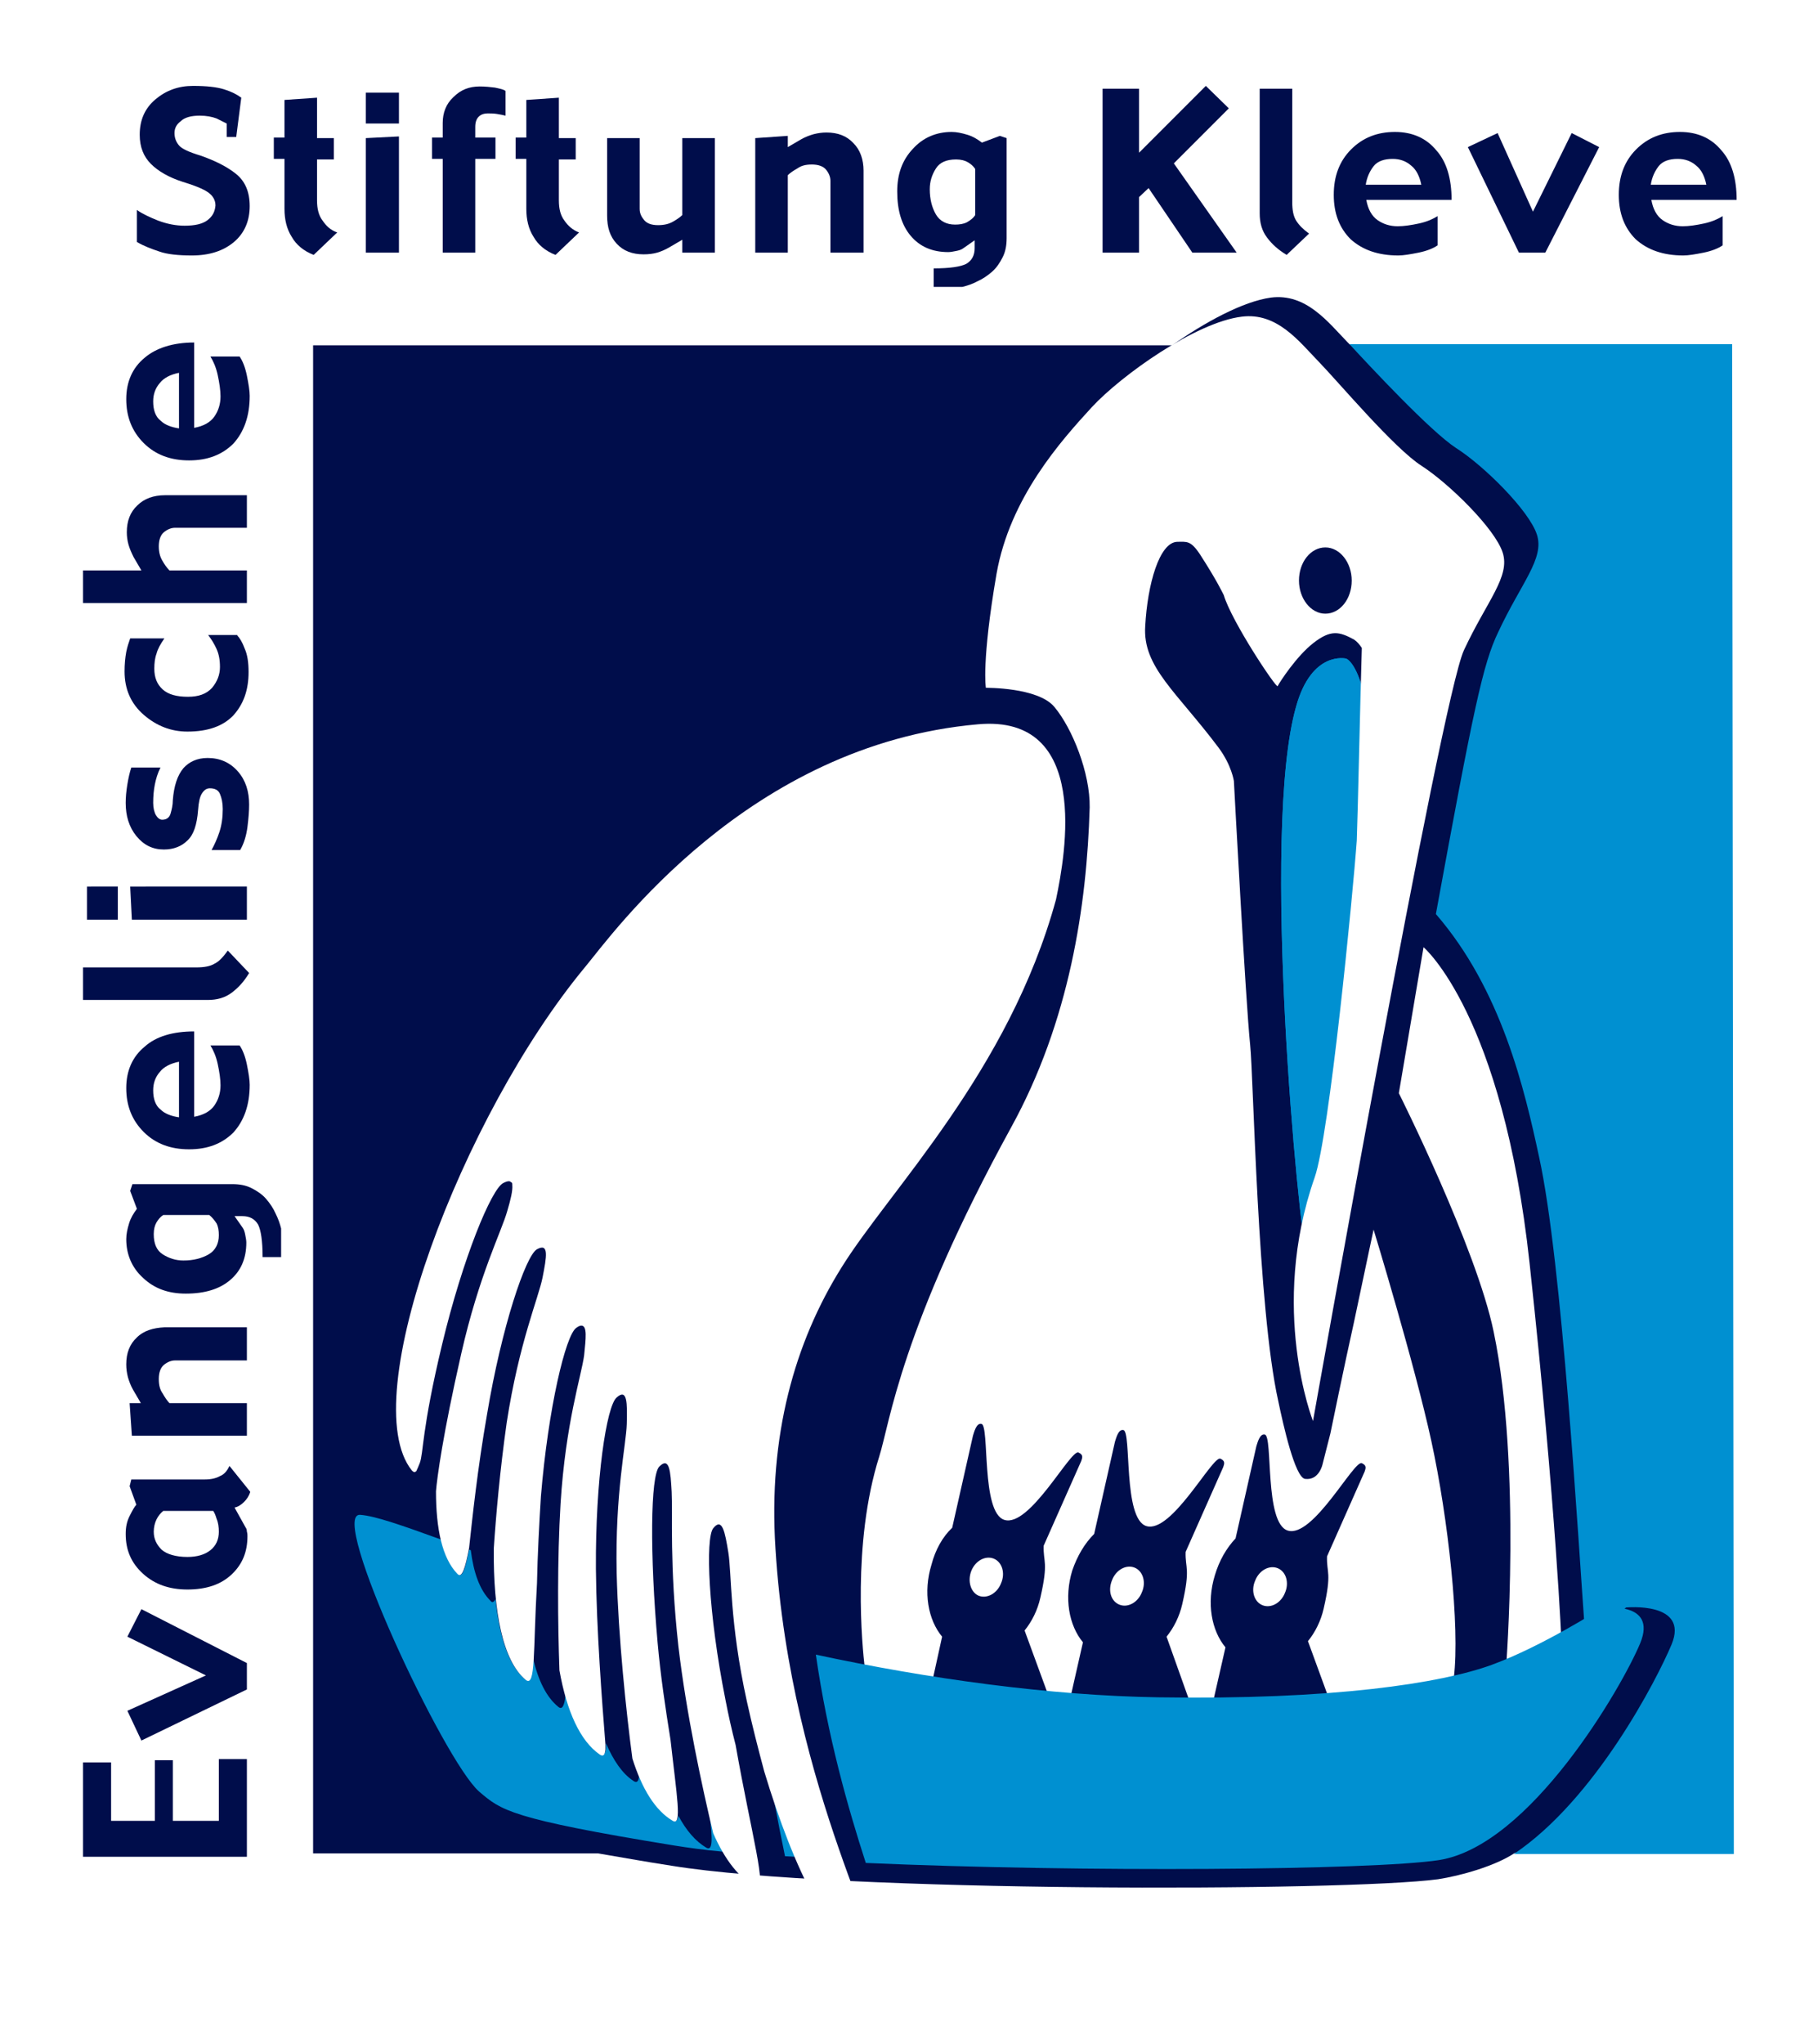 <?xml version="1.0" encoding="UTF-8"?>
<!-- Generator: Adobe Illustrator 27.6.1, SVG Export Plug-In . SVG Version: 6.00 Build 0)  -->
<svg xmlns="http://www.w3.org/2000/svg" xmlns:xlink="http://www.w3.org/1999/xlink" version="1.1" id="Ebene_1" x="0px" y="0px" width="324px" height="364px" viewBox="0 0 324 364" style="enable-background:new 0 0 324 364;" xml:space="preserve">
<style type="text/css">
	.st0{fill:#FFFFFF;}
	.st1{fill:#000D4B;}
	.st2{fill:#0090D1;}
	.st3{fill-rule:evenodd;clip-rule:evenodd;fill:#000D4B;}
</style>
<rect class="st0" width="324" height="364"></rect>
<path class="st1" d="M253.4,160.6c0,0,17.9,15.6,22.7,60c4.8,44.3,5.7,68,5.7,68l-9.9,4.1c0,0,2.8-35.9-2.2-59.9  c-3.1-15.1-19.3-43.9-19.3-43.9L253.4,160.6z"></path>
<path class="st1" d="M208.9,61.5c5.8-4.1,12.6-7.8,17.6-8.5c6.3-0.8,10.2,4.4,13.7,8l0.4,0.4h67.8v268.6H270  c-3.6,2.4-9.8,4.1-13.7,4.7c-16.3,2.2-107.1,2.4-136.6-2.4c-5.2-0.8-9.5-1.6-13.1-2.2H55.8V61.5H208.9z"></path>
<path class="st0" d="M253.7,168.7c0,0,14.1,11.9,18.9,56.3s5.7,68,5.7,68l-9.9,4.1c0,0,2.8-35.9-2.2-59.9  c-3.1-15-16.9-42.5-16.9-42.5L253.7,168.7z"></path>
<path class="st2" d="M239.9,117.3c0,0,8.9,2.6,2.7,62c-0.9,8.5-8.4,48.9-9.7,44.5c-1.4-4.4-8.3-75.7-1.9-98  C233.8,115.8,239.9,117.3,239.9,117.3"></path>
<path class="st2" d="M239.9,117.3c0,0,8.9,2.6,2.7,62c-0.9,8.5-8.4,48.9-9.7,44.5c-1.4-4.4-8.3-75.7-1.9-98  C233.8,115.8,239.9,117.3,239.9,117.3"></path>
<polygon class="st1" points="44,313.3 44,330.7 14.8,330.7 14.8,313.9 19.8,313.9 19.8,324.3 27.6,324.3 27.6,313.5 30.8,313.5   30.8,324.3 39,324.3 39,313.3 "></polygon>
<polygon class="st1" points="25.2,286.6 44,296.2 44,300.9 25.2,310 22.7,304.7 36.7,298.4 22.7,291.5 "></polygon>
<path class="st3" d="M38,269.1h-8.9c-0.5,0.4-0.9,0.9-1.2,1.5c-0.3,0.6-0.5,1.4-0.5,2.2c0,1.3,0.5,2.3,1.4,3.2  c0.9,0.8,2.5,1.3,4.6,1.3c1.7,0,3.1-0.4,4.1-1.2c1-0.8,1.5-1.9,1.5-3.3c0-0.8-0.1-1.6-0.4-2.3C38.4,269.8,38.2,269.4,38,269.1   M40.9,261.1l3.7,4.6c-0.2,0.7-0.6,1.3-1.1,1.8c-0.5,0.5-1.1,0.9-1.7,1l2,3.6c0.1,0.1,0.2,0.4,0.2,0.7c0.1,0.3,0.1,0.6,0.1,0.8  c0,2.8-0.9,5-2.8,6.8c-1.9,1.8-4.5,2.7-7.9,2.7c-3.2,0-5.8-0.9-7.9-2.8c-2.1-1.9-3.1-4.2-3.1-7.1c0-1.2,0.2-2.2,0.7-3.2  c0.5-1,0.9-1.7,1.2-2l-1.2-3.3l0.3-1.2h13.1c1.1,0,2-0.2,2.7-0.6C40,262.6,40.5,261.9,40.9,261.1"></path>
<path class="st1" d="M44,236.5v5.8H31.2c-0.7,0-1.4,0.3-2,0.8c-0.6,0.5-0.9,1.4-0.9,2.5c0,1.1,0.2,1.9,0.7,2.6  c0.4,0.7,0.8,1.3,1.2,1.7H44v5.8H23.5l-0.4-5.8h2l-1.4-2.4c-0.4-0.7-0.7-1.5-0.9-2.2c-0.2-0.8-0.3-1.5-0.3-2.3c0-2,0.6-3.6,1.9-4.8  c1.2-1.2,2.9-1.7,4.9-1.8H44z"></path>
<path class="st3" d="M37.3,216.4h-8.2c-0.5,0.3-0.9,0.8-1.2,1.3c-0.3,0.5-0.5,1.2-0.5,2.1c0,1.7,0.5,2.9,1.6,3.6  c1.1,0.7,2.3,1.1,3.7,1.1c1.8,0,3.3-0.4,4.5-1.1c1.2-0.7,1.8-1.9,1.8-3.4c0-0.8-0.1-1.5-0.4-2.1C38.2,217.3,37.8,216.8,37.3,216.4   M41.4,210.9c1.3,0,2.4,0.2,3.4,0.7c1,0.5,1.9,1.1,2.6,1.9c0.7,0.8,1.3,1.7,1.7,2.6c0.5,1,0.8,1.9,1,2.7l0,5.1h-3.3  c0-2.9-0.3-4.8-0.8-5.8c-0.6-1-1.5-1.5-2.8-1.5h-1.4l1.4,2c0.3,0.4,0.4,0.8,0.5,1.3c0.1,0.5,0.2,1,0.2,1.4c0,2.9-1,5.1-2.9,6.7  c-1.9,1.6-4.5,2.4-7.9,2.4c-3.1,0-5.6-0.9-7.6-2.8c-2-1.8-3-4.2-3-6.9c0-0.9,0.2-1.8,0.5-2.8c0.3-1,0.8-1.8,1.4-2.6l-1.2-3.2  l0.4-1.2H41.4z"></path>
<path class="st3" d="M31.9,189.1c-1.5,0.3-2.7,0.9-3.4,1.8c-0.8,0.9-1.2,2-1.2,3.3c0,1.5,0.4,2.7,1.3,3.4c0.8,0.8,2,1.2,3.3,1.4  V189.1z M34.6,183.7v15.2c1.7-0.3,2.9-1,3.6-2c0.7-1,1.1-2.2,1.1-3.6c0-1.1-0.2-2.4-0.5-3.8c-0.3-1.4-0.8-2.5-1.3-3.3h5.2  c0.5,0.7,1,1.9,1.3,3.4c0.3,1.5,0.5,2.7,0.5,3.6c0,3.6-1,6.4-2.9,8.5c-2,2-4.6,3-7.9,3c-3.3,0-6-1-8.1-3.1c-2.1-2.1-3.1-4.7-3.1-7.8  c0-3.1,1.1-5.6,3.3-7.4C27.8,184.6,30.8,183.7,34.6,183.7"></path>
<path class="st1" d="M40.6,169.3l3.8,4c-0.9,1.5-1.9,2.6-3.1,3.5c-1.2,0.9-2.6,1.3-4.3,1.3H14.8v-5.8H35c1.4,0,2.5-0.2,3.3-0.7  C39.1,171.2,39.8,170.4,40.6,169.3"></path>
<path class="st3" d="M44,157.9v5.9H23.5l-0.3-5.9H44z M21,163.8h-5.5v-5.9H21V163.8z"></path>
<path class="st1" d="M37,135c2.2,0,4,0.8,5.4,2.4c1.4,1.6,2,3.6,2,5.9c0,1.1-0.1,2.4-0.3,4c-0.2,1.5-0.6,2.9-1.3,4.1h-5.1  c0.5-0.9,1-2,1.4-3.2c0.4-1.2,0.6-2.6,0.6-4.1c0-1.1-0.2-2-0.5-2.7c-0.3-0.7-0.9-1-1.8-1c-0.6,0-1,0.3-1.4,0.9  c-0.4,0.6-0.6,1.6-0.7,3c-0.2,2.6-0.8,4.4-1.9,5.4c-1,1-2.4,1.6-4.2,1.6c-2,0-3.6-0.8-4.9-2.4c-1.3-1.6-1.9-3.6-1.9-5.9  c0-1,0.1-2.1,0.3-3.3c0.2-1.2,0.4-2.1,0.7-3h5.2c-0.5,1-0.8,2-1,3c-0.2,1-0.3,2.1-0.3,3.3c0,0.9,0.2,1.7,0.5,2.2  c0.3,0.5,0.7,0.8,1.1,0.8c0.8,0,1.3-0.4,1.5-1.1c0.2-0.7,0.4-1.5,0.4-2.4c0.2-2.5,0.8-4.4,1.9-5.7C33.7,135.7,35.1,135,37,135"></path>
<path class="st1" d="M42.3,113.2c0.4,0.4,0.9,1.2,1.3,2.3c0.5,1.1,0.7,2.5,0.7,4.2c0,3.2-0.9,5.7-2.7,7.7c-1.8,1.9-4.5,2.9-8.2,2.9  c-2.9,0-5.5-1-7.8-3c-2.3-2-3.4-4.6-3.4-7.7c0-1.3,0.1-2.4,0.3-3.5c0.2-1,0.5-1.8,0.7-2.4h6.1c-0.7,1-1.2,1.9-1.4,2.7  c-0.3,0.8-0.4,1.7-0.4,2.7c0,1.6,0.5,2.8,1.5,3.7c1,0.9,2.5,1.3,4.5,1.3c1.9,0,3.3-0.5,4.3-1.6c0.9-1.1,1.4-2.3,1.4-3.7  c0-1.3-0.2-2.3-0.6-3.2c-0.4-0.9-0.9-1.7-1.5-2.5H42.3z"></path>
<path class="st1" d="M44,88.2V94H31.2c-0.7,0-1.4,0.3-2,0.8c-0.6,0.5-0.9,1.4-0.9,2.5c0,1,0.2,1.8,0.6,2.5c0.4,0.7,0.8,1.3,1.3,1.8  H44v5.8H14.8v-5.8h10.4l-1.4-2.4c-0.4-0.8-0.7-1.5-0.9-2.2c-0.2-0.7-0.3-1.5-0.3-2.2c0-2,0.6-3.6,1.9-4.8c1.2-1.2,2.9-1.8,4.9-1.8  H44z"></path>
<path class="st3" d="M31.9,66.4c-1.5,0.3-2.7,0.9-3.4,1.8c-0.8,0.9-1.2,2-1.2,3.3c0,1.5,0.4,2.7,1.3,3.4c0.8,0.8,2,1.2,3.3,1.4V66.4  z M34.6,61v15.2c1.7-0.3,2.9-1,3.6-2c0.7-1,1.1-2.2,1.1-3.6c0-1.1-0.2-2.4-0.5-3.8c-0.3-1.4-0.8-2.5-1.3-3.3h5.2  c0.5,0.7,1,1.9,1.3,3.4c0.3,1.5,0.5,2.7,0.5,3.6c0,3.6-1,6.4-2.9,8.5c-2,2-4.6,3-7.9,3c-3.3,0-6-1-8.1-3.1c-2.1-2.1-3.1-4.7-3.1-7.8  c0-3.1,1.1-5.6,3.3-7.4C27.8,62,30.8,61,34.6,61"></path>
<path class="st1" d="M44.5,36.7c0,2.6-0.9,4.8-2.8,6.4c-1.9,1.6-4.4,2.4-7.5,2.4c-2.4,0-4.4-0.2-5.8-0.7c-1.5-0.5-2.8-1-4-1.7v-5.7  c1,0.7,2.3,1.3,3.8,1.9c1.6,0.6,3.2,0.9,4.7,0.9c1.8,0,3.2-0.3,4.1-1c0.9-0.7,1.3-1.5,1.4-2.6c0-1-0.5-1.8-1.4-2.4  c-0.9-0.6-2.4-1.2-4.4-1.8c-2.5-0.8-4.4-1.9-5.7-3.2c-1.3-1.3-2-3-2-5.2c0-2.6,0.9-4.7,2.8-6.3c1.9-1.6,4.1-2.4,6.7-2.4  c2.4,0,4.2,0.2,5.5,0.6c1.3,0.4,2.3,0.9,3.1,1.5l-0.9,7h-1.7V22c-0.4-0.2-1-0.5-1.8-0.9c-0.8-0.3-1.8-0.5-3-0.5  c-1.5,0-2.7,0.3-3.4,1c-0.8,0.6-1.1,1.3-1.1,2.1c0,0.9,0.3,1.6,0.8,2.2c0.5,0.6,1.8,1.2,3.8,1.8c2.6,0.9,4.8,2,6.4,3.3  C43.7,32.3,44.5,34.2,44.5,36.7"></path>
<path class="st1" d="M60.1,41.4l-4.2,4c-1.8-0.7-3.1-1.8-3.9-3.2c-0.9-1.4-1.3-3.1-1.3-5v-8.9h-1.9v-3.8h1.9v-6.7l5.8-0.4v7.2h3v3.8  h-3v7.3c0,1.5,0.3,2.7,1,3.6C58.1,40.2,58.9,41,60.1,41.4"></path>
<path class="st3" d="M71.1,45h-5.9V24.6l5.9-0.3V45z M71.1,22h-5.9v-5.5h5.9V22z"></path>
<path class="st1" d="M90.1,20.6c-0.4-0.1-0.9-0.2-1.5-0.3c-0.6-0.1-1.2-0.1-1.6-0.1c-0.8,0-1.3,0.2-1.7,0.6c-0.4,0.4-0.6,1-0.6,1.8  v1.9h3.6v3.8h-3.6V45h-5.8V28.3H77v-3.8h1.9v-2.6c0-1.8,0.6-3.4,1.9-4.6c1.3-1.3,2.8-1.9,4.7-1.9c1,0,1.9,0.1,2.7,0.2  c0.9,0.2,1.5,0.3,1.9,0.6V20.6z"></path>
<path class="st1" d="M103.2,41.4l-4.2,4c-1.8-0.7-3.1-1.8-3.9-3.2c-0.9-1.4-1.3-3.1-1.3-5v-8.9h-1.9v-3.8h1.9v-6.7l5.8-0.4v7.2h3  v3.8h-3v7.3c0,1.5,0.3,2.7,1,3.6C101.2,40.2,102.1,41,103.2,41.4"></path>
<path class="st1" d="M127.4,45h-5.8v-2.3l-2.4,1.4c-0.7,0.4-1.4,0.7-2.1,0.9c-0.7,0.2-1.5,0.3-2.4,0.3c-2,0-3.6-0.6-4.8-1.9  c-1.2-1.3-1.7-2.9-1.7-5V24.6h5.8v12.6c0,0.8,0.3,1.4,0.8,2c0.5,0.6,1.3,0.9,2.5,0.9c1,0,1.9-0.2,2.6-0.6c0.7-0.4,1.3-0.8,1.7-1.2  V24.6h5.8V45z"></path>
<path class="st1" d="M153.8,45H148V32.2c0-0.7-0.3-1.4-0.8-2c-0.5-0.6-1.4-0.9-2.5-0.9c-1.1,0-1.9,0.2-2.6,0.7  c-0.7,0.4-1.3,0.8-1.7,1.2V45h-5.8V24.6l5.8-0.4v2l2.4-1.4c0.7-0.4,1.5-0.7,2.2-0.9c0.8-0.2,1.5-0.3,2.3-0.3c2,0,3.6,0.6,4.8,1.9  c1.2,1.2,1.8,2.9,1.8,4.9V45z"></path>
<path class="st3" d="M173.8,38.3v-8.2c-0.3-0.5-0.8-0.9-1.3-1.2c-0.5-0.3-1.2-0.5-2.1-0.5c-1.7,0-2.9,0.5-3.6,1.6  c-0.7,1.1-1.1,2.3-1.1,3.7c0,1.8,0.4,3.3,1.1,4.5c0.7,1.2,1.9,1.8,3.4,1.8c0.8,0,1.5-0.1,2.1-0.4C173,39.2,173.5,38.8,173.8,38.3   M179.4,42.4c0,1.3-0.2,2.4-0.7,3.4c-0.5,1-1.1,1.9-1.9,2.6c-0.8,0.7-1.7,1.3-2.6,1.7c-0.9,0.5-1.9,0.8-2.7,1l-5.1,0v-3.3  c2.9,0,4.8-0.3,5.8-0.8c1-0.6,1.5-1.5,1.5-2.8v-1.4l-2,1.4c-0.4,0.3-0.8,0.4-1.3,0.5c-0.5,0.1-1,0.2-1.4,0.2c-2.9,0-5.1-1-6.7-2.9  c-1.6-1.9-2.4-4.5-2.4-7.9c0-3.1,0.9-5.6,2.8-7.6c1.8-2,4.2-3,6.9-3c0.9,0,1.8,0.2,2.8,0.5c1,0.3,1.8,0.8,2.6,1.4l3.2-1.2l1.2,0.4  V42.4z"></path>
<polygon class="st1" points="220.4,45 212.5,45 204.7,33.5 203,35.1 203,45 196.5,45 196.5,15.8 203,15.8 203,27.2 214.9,15.3   219,19.3 209.2,29.1 "></polygon>
<path class="st1" d="M233.3,41.6l-4,3.8c-1.5-0.9-2.6-1.9-3.5-3.1c-0.9-1.2-1.3-2.6-1.3-4.3V15.8h5.8V36c0,1.4,0.2,2.5,0.7,3.3  C231.5,40.1,232.3,40.9,233.3,41.6"></path>
<path class="st3" d="M253.3,32.9c-0.3-1.5-0.9-2.7-1.8-3.4c-0.9-0.8-2-1.2-3.3-1.2c-1.5,0-2.7,0.4-3.4,1.3s-1.2,2-1.4,3.3H253.3z   M258.7,35.6h-15.2c0.3,1.7,1,2.9,2,3.6c1,0.7,2.2,1.1,3.6,1.1c1.1,0,2.4-0.2,3.8-0.5c1.4-0.3,2.5-0.8,3.3-1.3v5.2  c-0.7,0.5-1.9,1-3.4,1.3c-1.5,0.3-2.7,0.5-3.6,0.5c-3.6,0-6.4-1-8.5-2.9c-2-2-3-4.6-3-7.9c0-3.3,1-6,3.1-8.1  c2.1-2.1,4.7-3.1,7.8-3.1c3.1,0,5.6,1.1,7.4,3.3C257.8,28.8,258.7,31.8,258.7,35.6"></path>
<polygon class="st1" points="285,26.2 275.4,45 270.7,45 261.6,26.2 266.9,23.7 273.2,37.7 280.1,23.7 "></polygon>
<path class="st3" d="M304.1,32.9c-0.3-1.5-0.9-2.7-1.8-3.4c-0.9-0.8-2-1.2-3.3-1.2c-1.5,0-2.7,0.4-3.4,1.3s-1.2,2-1.4,3.3H304.1z   M309.5,35.6h-15.2c0.3,1.7,1,2.9,2,3.6c1,0.7,2.2,1.1,3.6,1.1c1.1,0,2.4-0.2,3.8-0.5c1.4-0.3,2.5-0.8,3.3-1.3v5.2  c-0.7,0.5-1.9,1-3.4,1.3c-1.5,0.3-2.7,0.5-3.6,0.5c-3.6,0-6.4-1-8.5-2.9c-2-2-3-4.6-3-7.9c0-3.3,1-6,3.1-8.1  c2.1-2.1,4.7-3.1,7.8-3.1c3.1,0,5.6,1.1,7.4,3.3C308.6,28.8,309.5,31.8,309.5,35.6"></path>
<path class="st0" d="M242.7,115.4c-0.4-0.6-0.8-1.1-1.4-1.5c-2.6-1.4-4.1-1.8-7.2,0.6c-3.1,2.4-6.1,7.1-6.4,7.7  c-0.2,0.5-8.2-11.5-9.6-16.2c-0.3-0.6-1.3-2.7-4.2-7.2c-1.7-2.6-2.4-2.3-4.1-2.3c-3.2,0.1-5.3,7.6-5.7,15  c-0.5,7.3,5.6,11.7,13.1,21.7c2.3,3.1,2.7,5.9,2.7,5.9s2.1,39.4,2.9,47c0.6,5.7,1.3,46.8,5,63.4c0.9,4.3,3,13.7,4.8,13.9  c2.5,0.3,3.1-2.6,3.1-2.6l1.4-5.5c0,0,2.5-12.2,4.2-19.8c2.8-13.3,3.5-16.5,3.5-16.5s7.3,23.9,10.3,37.7c3,13.8,5.1,33,4,42.1  c-10.6,2.5-28,4.3-53,3.9c-16.4-0.3-34.6-2.5-52-5.8c-0.4-3.4-2.3-22,2.6-37.5c1.9-6,3.8-22.7,23.5-58.6c10.4-18.9,13.5-39.5,14-57  c0.1-6.1-3.1-14.1-6.3-17.9c-2.9-3.5-12.2-3.4-12.2-3.4s-0.8-4.6,1.9-20.3c2.4-13.6,11.5-23.7,17-29.7c5.3-5.7,18.5-15.1,26.7-16.1  c6.3-0.8,10.2,4.4,13.7,8c3.5,3.6,13.5,15.5,18.4,18.6c4.8,3.1,13,11.1,14.4,15.4c1.4,4.3-2.8,8.6-6.9,17.4  c-4.1,8.8-26.9,137.3-26.9,137.3s-7.9-20,0.3-43.4c2.6-7.4,6.8-50.2,7.5-60C242,144.5,242.4,125.2,242.7,115.4"></path>
<path class="st2" d="M64.2,269.8c2.7,0.2,7.5,1.9,14.4,4.4c0.6,2.6,1.6,4.7,3,6.1c0.8,0.8,1.3-0.8,2-4.3l0.3,0.1  c0.5,4,1.6,7.1,3.5,9c0.3,0.4,0.6,0.3,0.9-0.3c0.7,6.8,2.4,11.9,5.3,14.3c0.9,0.7,1.2-0.7,1.4-3.8c0.9,4,2.4,7,4.5,8.7  c0.7,0.6,1.1-0.2,1.3-2.2c1.4,5,3.4,8.6,6.2,10.5c0.6,0.4,0.9,0.1,1-0.9l0-0.9c1.3,3,2.9,5.4,4.9,6.7c0.6,0.4,0.9,0.1,1-0.9l0-0.2  c1.6,3.9,3.6,6.7,6.1,8.1c0.5,0.3,0.8,0,0.9-0.8c1.4,2.6,3,4.5,5,5.7c1.1,0.6,1.1-1.4,0.6-5.6l0.7,3c0.5,1.2,1.1,2.3,1.7,3.3  c-3.3-0.3-6.2-0.7-8.7-1.1c-29.5-4.8-30.9-6.3-34.8-9.6C79.1,313.6,58.4,269.3,64.2,269.8"></path>
<path class="st2" d="M141.8,330.7l-1.9-0.1c-0.6-2.9-1.3-6.4-2-10.3C139.1,324.1,140.4,327.6,141.8,330.7"></path>
<path class="st1" d="M169.7,272.1l3.7-16.4c0.2-0.6,0.6-2.3,1.5-2.1c1.5,0.2-0.1,15.8,4.1,17.1c4.5,1.4,11.8-12.6,13.2-12  c0.9,0.4,0.7,0.9,0.5,1.5l-6.7,15.1c-0.1,3,0.9,2.8-0.6,9.3c-0.5,2.2-1.5,4.2-2.8,5.8l4.4,12c-6.9-0.7-13.9-1.6-20.9-2.7l1.8-8.2  c-2.5-3-3.4-7.9-1.9-12.8C166.7,276,168,273.7,169.7,272.1"></path>
<path class="st1" d="M195,273.2l3.7-16.4c0.2-0.6,0.6-2.3,1.5-2.1c1.5,0.2-0.1,15.8,4.1,17.1c4.5,1.4,11.8-12.6,13.2-12  c0.9,0.4,0.7,0.9,0.5,1.5l-6.7,15.1c-0.1,3,0.9,2.8-0.6,9.3c-0.5,2.2-1.5,4.2-2.8,5.8L212,303c-1.7,0-3.5,0-5.3,0  c-5.1-0.1-10.5-0.4-15.9-0.8l2.2-9.7c-2.5-3-3.4-7.9-1.9-12.8C192,277.1,193.3,274.9,195,273.2"></path>
<path class="st1" d="M220.2,274l3.7-16.4c0.2-0.6,0.6-2.3,1.5-2.1c1.5,0.2-0.1,15.8,4.1,17.1c4.5,1.4,11.8-12.6,13.2-12  c0.9,0.4,0.7,0.9,0.5,1.5l-6.7,15.1c-0.1,3,0.9,2.8-0.6,9.3c-0.5,2.2-1.5,4.2-2.8,5.8l3.8,10.4c-6.1,0.5-13,0.7-20.8,0.8l2.3-10.1  c-2.5-3-3.4-7.9-1.9-12.8C217.3,277.9,218.6,275.7,220.2,274"></path>
<path class="st0" d="M173.1,279.8c0.7-1.8,2.5-2.8,4-2.2c1.5,0.6,2.1,2.6,1.3,4.4c-0.7,1.8-2.5,2.8-4,2.2  C173,283.6,172.4,281.6,173.1,279.8"></path>
<path class="st0" d="M198.2,281.4c0.7-1.8,2.5-2.8,4-2.2c1.5,0.6,2.1,2.6,1.3,4.4c-0.7,1.8-2.5,2.8-4,2.2  C198,285.2,197.4,283.3,198.2,281.4"></path>
<path class="st0" d="M223.7,281.5c0.7-1.8,2.5-2.8,4-2.2c1.5,0.6,2.1,2.6,1.3,4.4c-0.7,1.8-2.5,2.8-4,2.2  C223.5,285.3,222.9,283.3,223.7,281.5"></path>
<path class="st0" d="M95.7,282c-0.7,12-0.2,18.6-2,17.2c-4.1-3.4-5.8-12.1-5.7-23.4c0.4-6,1.1-13.9,2.3-22.4  c2.2-14.3,5.7-22.3,6.4-25.9s1.2-6.2-1-5c-2,1.1-6.3,13.8-8.9,29.4c-1.7,9.7-2.6,18.3-3.2,23.8c-0.7,3.7-1.3,5.5-2.1,4.6  c-2.7-2.8-3.8-8-3.8-14.7c0.2-2.4,1.2-10,4.5-24.5c3.2-14.1,7.2-21.8,8.2-25.4c0.6-2,1-3.7,0.9-4.6c0-0.3,0-0.5-0.2-0.5  c-0.2-0.3-0.6-0.3-1.4,0.1c-2.1,1-7.2,13.3-10.9,28.7c-3.7,15.4-3.3,19.4-4,21.2c-0.2,0.5-0.4,1-0.6,1.4c-0.3,0.3-0.5,0.2-0.8-0.1  c-10.2-12.7,8.9-63.2,30.9-89.7c4.9-5.9,29-39.6,70-43.2c20.1-1.8,15.6,23.1,13.9,31.2c-8.4,30.7-29.7,51.8-38.2,65.5  c-8.4,13.4-13.1,30.1-11.8,50.1c2.7,43.6,21.7,74.6,17.2,73.3c-7-2-13.9-16-19.2-33.6c-1.1-4.1-2.2-8.4-3.1-12.5  c-3.1-14.1-2.7-22.9-3.3-26.5c-0.6-3.7-1.1-6.3-2.7-4.3c-1.4,1.8-0.9,15.1,2.2,30.6c0.5,2.6,1.1,5.3,1.8,8  c2.8,15.9,5.8,26.2,3.6,25.2c-2.9-1.4-5.5-4.7-7.6-9.5c-1.9-7.9-4.8-21.3-6.2-33.3c-1.6-14.4-1-23.8-1.2-27.5  c-0.2-3.7-0.4-6.3-2.2-4.5c-1.6,1.6-1.7,15.7-0.3,31.4c0.5,5.7,1.4,11.7,2.3,17.3c1.1,9.9,2.1,15.4,0.4,14.4  c-3.1-1.8-5.5-5.7-7.2-11.1c-1.1-8.3-2.5-21.5-2.8-33c-0.3-14.4,1.7-22.9,1.8-26.6c0.1-3.7,0.1-6.4-1.8-4.7  c-1.8,1.5-3.8,14.6-3.7,30.5c0.1,10.9,1.1,23.8,1.7,31.3l0,0.9c-0.1,1-0.4,1.3-1,0.9c-3.5-2.4-5.9-7.7-7.2-15  c-0.3-8.3-0.4-19.7,0.2-29.7c0.9-14.4,3.7-22.7,4.2-26.4c0.3-3,0.6-5.3-0.5-5.3c-0.2,0-0.5,0.1-0.9,0.4c-1.9,1.3-5,14.3-6.3,30  C96.1,271.4,95.8,276.9,95.7,282"></path>
<path class="st1" d="M231.5,103.4c0-3.3,2.1-5.9,4.7-5.9s4.7,2.7,4.7,5.9c0,3.3-2.1,5.9-4.7,5.9S231.5,106.6,231.5,103.4"></path>
<path class="st2" d="M145.4,294.7c20,4.3,41.8,7.3,61,7.6c31.1,0.5,50.5-2.5,59.5-5.8c9-3.3,19.6-10.1,19.6-10.1s10-1.4,6.8,6.3  c-3.2,7.7-19.6,36.1-35.9,38.6c-11.9,1.8-63.6,2.2-102.1,0.5C151.1,321.9,147.5,309.3,145.4,294.7"></path>
<path class="st2" d="M240.5,61.3h68.2l0.3,268.9h-39.2c14.5-9.7,25.5-31.1,28.1-37.3c3.2-7.7-8.1-6.6-8.1-6.6s-7.2,6.2-7.3,4.9  c-1.2-16.4-4.1-66.5-8.2-85.1c-2.6-12.1-6.7-29.8-18.4-43.3c6.7-36.6,8.4-44.6,11.1-50.2c4.1-8.8,8.3-13.1,6.9-17.4  c-1.4-4.3-9.5-12.3-14.4-15.4C254.9,76.8,244.2,65.3,240.5,61.3"></path>
</svg>
